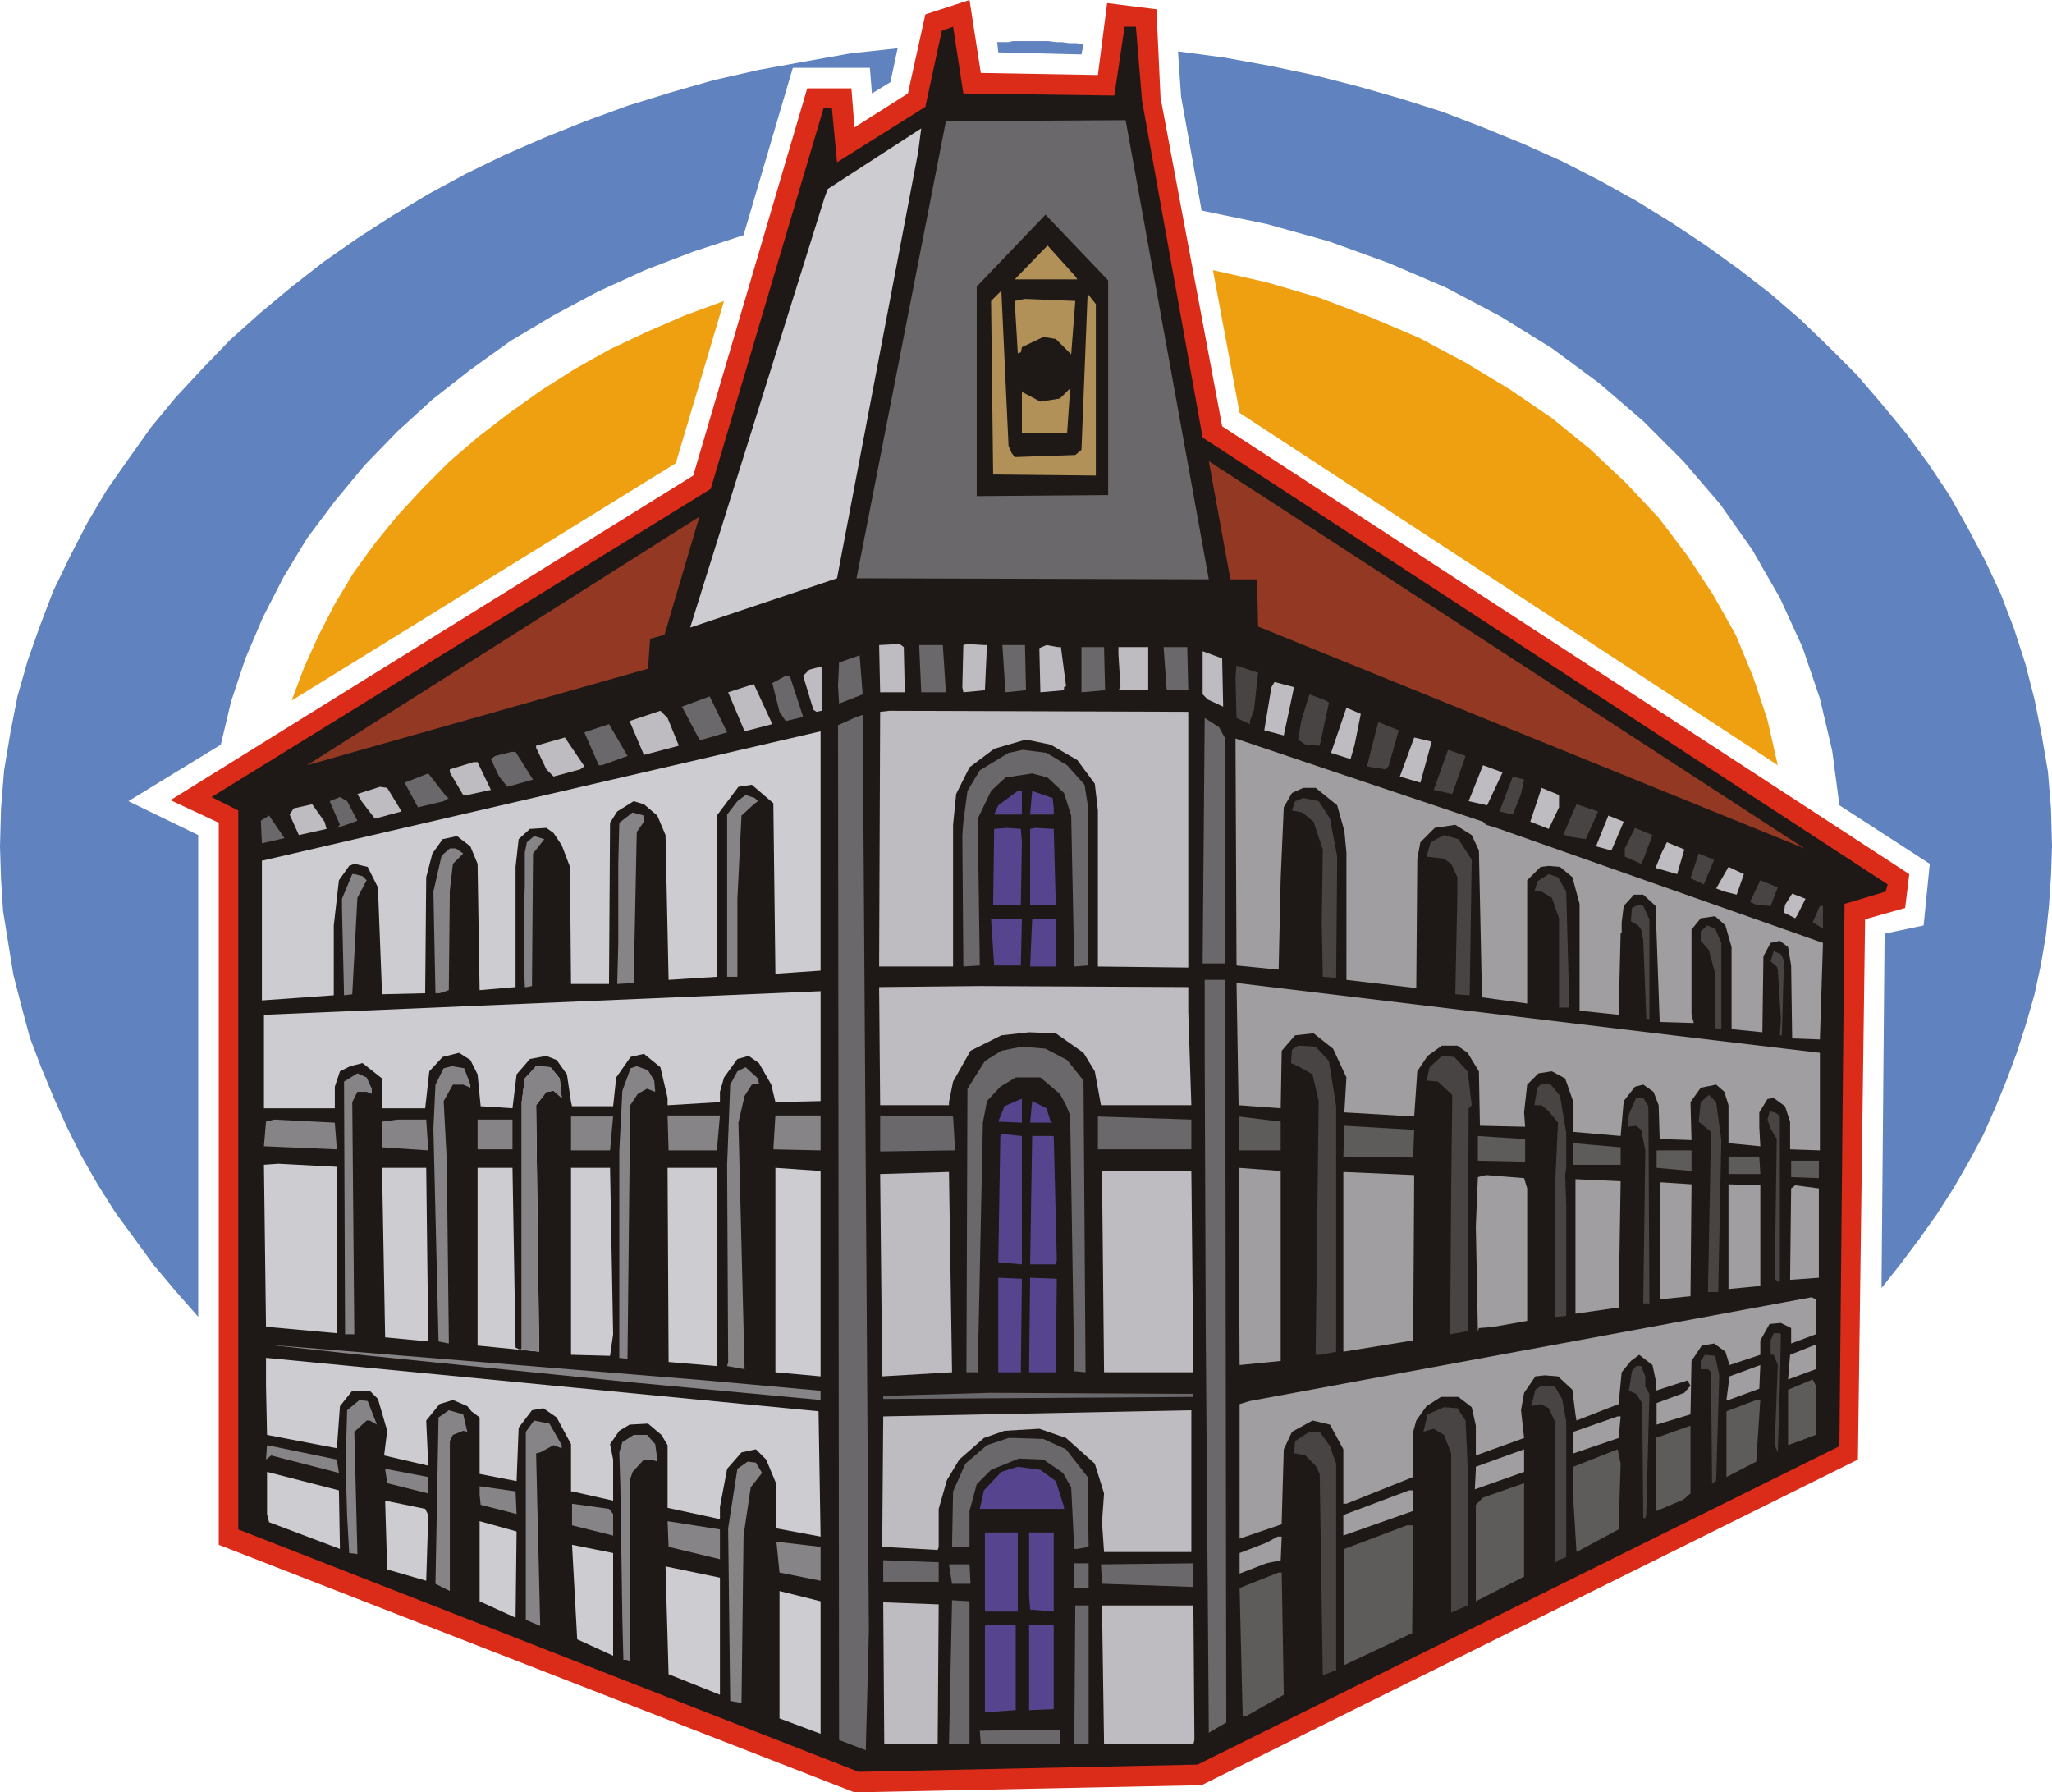 <svg xmlns="http://www.w3.org/2000/svg" fill-rule="evenodd" height="167.52" preserveAspectRatio="none" stroke-linecap="round" viewBox="0 0 1998 1745" width="1.998in"><style>.pen1{stroke:none}.brush5{fill:#1e1916}.brush6{fill:#6b686b}.brush7{fill:#ccccd1}.brush8{fill:#b29159}.brush10{fill:#bfbcc1}.brush11{fill:#494444}.brush12{fill:#a09ea0}.brush13{fill:#56448e}.brush14{fill:#878487}.brush15{fill:#5e5b5b}</style><path class="pen1" d="M1001 40h20l7 1h6l7 1h7l7 1-2 10-81-2-1-10h11l4-1h15zm146 10 45 6 44 8 43 9 43 11 42 12 41 13 39 15 39 16 38 17 37 19 36 20 34 21 33 22 32 23 31 24 29 25 28 27 27 27 24 28 24 29 22 30 20 30 18 32 17 32 15 32 13 34 11 34 9 35 7 35 6 35 3 36 1 37-1 29-2 29-3 29-5 29-6 28-8 28-9 28-10 27-11 27-12 27-14 26-15 26-16 25-17 24-18 24-19 24 3-345 38-8 6-60-88-57-7-53-12-51-17-50-22-48-27-47-31-44-36-42-39-39-43-37-46-34-50-31-53-28-56-24-58-21-61-17-63-13-20-111-3-44zM193 1282l-22-25-21-25-19-26-19-26-17-27-16-28-14-28-13-29-12-29-11-29-8-30-8-31-5-31-5-31-2-31-1-32 1-37 3-37 6-36 7-36 10-35 12-34 13-34 16-33 17-33 19-32 21-30 22-31 24-29 26-28 27-28 29-26 30-25 32-25 33-23 34-22 35-21 37-20 37-18 39-17 40-16 41-15 42-13 42-12 44-10 44-8 45-8 46-5-7 33-18 11-2-25h-75l-48 163-49 16-47 18-46 21-43 23-42 25-39 28-37 29-34 31-32 33-29 35-27 36-23 38-20 39-17 40-14 42-10 42-90 55 68 33v469z" style="fill:#6082bf"/><path class="pen1" d="m1181 263 53 12 51 15 50 19 47 20 45 24 43 26 41 28 37 30 35 33 32 34 28 37 25 38 22 39 17 41 14 42 10 44-524-343-26-139zM284 682l12-32 14-31 16-31 18-30 21-29 22-27 25-27 26-26 28-24 30-23 31-22 33-21 34-19 36-17 37-16 38-14-47 158-374 231z" style="fill:#efa011"/><path class="pen1" style="fill:#db2b19" d="m1190 415 669 436-4 33-39 11-7 526-639 317-338 7-619-241V801l-47-22 509-316L786 86h43l3 38 52-33 17-77 43-14 11 71 114 2 9-70 48 6 4 86 60 320z"/><path class="pen1 brush5" d="m1112 98 59 328 667 435-2 7-40 12-5 528-625 310-330 7-604-236V789l-26-13 486-300 110-371h8l5 53 86-54 16-74 11-4 10 65 147 2 10-67h11l6 72z"/><path class="pen1 brush6" d="m1177 564-343-1 87-445 175-1 81 447z"/><path class="pen1 brush7" d="m672 611 131-419 3-8 91-59-3 23-79 415-143 48z"/><path class="pen1 brush5" d="M1079 273v209l-128 1V279l67-70 61 64z"/><path class="pen1 brush8" d="M1049 272h-61l32-33 27 30 2 3zm-64 169 3 4 59-2 6-5 6-152 8 10v167l-96-1h-4l-2-169 10-10 7 151 3 7z"/><path class="pen1 brush8" d="m1043 345-15-15-12-2-21 10-1 5-3 1-3-51 10-2 49 2-4 52zm-48 77v-40l-1-1 19 10 19-3 10-10-3 44h-44z"/><path class="pen1" d="m1225 610-1-46h-26l-21-115 580 377-532-216zm-592 12-2 29-332 94 382-242-34 115-14 4z" style="fill:#933823"/><path class="pen1 brush10" d="M881 674h-24l-1-46 20-1 4 3 1 44zm80-46-2 44-21 2-1-5 1-41 4-1 16 1h3z"/><path class="pen1 brush6" d="M921 674h-24l-2-46h23l3 46zm78-2-20 2-3-46h22l1 44z"/><path class="pen1 brush10" d="m1033 630 5 38-2 1v3l-23 2-1-43 7-3 11 2h3z"/><path class="pen1 brush6" d="m1076 672-23 2v-44h22l1 42z"/><path class="pen1 brush10" d="M1118 672h-29l2-3-2-32v-7h29v42z"/><path class="pen1 brush6" d="M1157 672h-21l-3-42h23l1 42z"/><path class="pen1 brush10" d="m1191 688-15-7-5-5v-42l19 7 1 47z"/><path class="pen1 brush6" d="m817 685-1-17 1-23 20-7 3 38-23 9z"/><path class="pen1 brush11" d="m1221 691-4 11v3l-13-6-1-40 1-11 21 7-4 36z"/><path class="pen1 brush10" d="m800 692-5 1-3-2-10-33 6-6 11-3h1v43z"/><path class="pen1 brush6" d="m782 698-17 4-6-9-7-28 13-7h4l13 40z"/><path class="pen1 brush10" d="m1250 716-19-5 7-42 3-5 19 5-10 47zm-525-4-16-38 25-8 18 39-27 7z"/><path class="pen1 brush11" d="m1294 684-9 42-14-1-7-5 3-18 8-26 16 6 3 2z"/><path class="pen1 brush6" d="M684 720h-3l-17-32 27-10 17 35-24 7z"/><path class="pen1 brush10" d="m1319 725-4 14-19-6 15-44 14 6-6 30zm-658 1-34 9-14-33 30-10 7 7 11 27zm496 216-88-1V789l-3-26-17-23-26-15-24-5-31 9-24 18-13 26-3 30v138h-72l1-248 9-1 291 1v249z"/><path class="pen1 brush6" d="m846 1589-3 115-26-10-1-988 18-8 6-2 6 893zm347-870v219h-22l2-239 14 9 6 11z"/><path class="pen1 brush11" d="m1352 746-3 3-13-2-5-1 11-43 20 8-10 35z"/><path class="pen1 brush6" d="M586 745h-3l-14-32 24-8 18 31-25 9z"/><path class="pen1 brush7" d="m799 945-44 3-2-166-21-18-13 2-21 28v157l-47 3-3-141-8-19-13-11-10-3-16 10-7 11-1 157h-37l-1-114-8-21-8-12-7-5-16 1-11 10-3 27v117l-35 3-2-123-7-17-13-10-14 3-10 14-6 23-1 113-42 1-4-104-10-20-13-3-5 2-10 14-5 44v68l-70 5V838l544-126v233z"/><path class="pen1 brush10" d="m565 749-26 7-7-7-10-21v-2l28-8 19 28-4 3zm818 13-20-6 14-38 17 4-11 40z"/><path class="pen1 brush12" d="m1444 800 3 3 10 3 318 112-3 94-27-1-1-71-3-18-8-6-9 2-7 13-1 74-30-3v-80l-6-21-10-9-14 2-9 11v83l2 7v1l-33-1-4-113-12-11h-9l-10 11-2 16v10h-1l-2 80-38-4V880l-7-26-12-10-11-1-8 1-13 13v120l-44-6-3-143-7-15-16-10-20 3-14 14-3 16-1 126-68-8V830l-2-21-7-25-21-17h-12l-11 5-8 14-3 69-2 89-41-4-1-221 89 30 152 51z"/><path class="pen1 brush6" d="m1039 745 17 19 3 19v157l-13 1-3-147-7-22-16-15-15-4-26 4-14 13-13 27 2 143-16 1-1-128 1-13 4-30 12-20 28-17 14-3 23 3 20 12z"/><path class="pen1 brush11" d="m1414 773-18-4 14-39 17 6-13 37z"/><path class="pen1 brush6" d="m519 759-25 7-8-10-8-17 4-3 16-4h4l17 27z"/><path class="pen1 brush10" d="m478 769-23 5h-4l-13-22v-3l23-7h4l13 27zm970 15-18-4 14-35 19 7-15 32z"/><path class="pen1 brush6" d="m437 777-5 3-25 6-13-24 23-9 18 23 2 1z"/><path class="pen1 brush11" d="m1484 759-3 14-8 20-13-3 13-34 11 3z"/><path class="pen1 brush10" d="m391 790-26 7-13-17-4-7 22-7 7 1 14 23zm1127-4-10 21-18-7 11-33 17 7v12z"/><path class="pen1 brush13" d="M995 793h-27l4-9 19-14h4v23zm31-6v6h-23l2-23 20 7 1 10z"/><path class="pen1 brush14" d="m738 780-4 3-12 11-4 81v76h-10V793l10-13 8-6 9 3 3 3z"/><path class="pen1 brush6" d="m348 799-5 2-15 5 3-3-10-23 10-4 7 4 10 19z"/><path class="pen1 brush11" d="m1295 797 7 37-1 118-13-1-1-53 1-71-9-27-11-9-10-2 3-9 8-3 15 3 11 17zm249 20-19-3v-1h-3l13-30 21 7-12 27z"/><path class="pen1 brush10" d="m318 807-27 6-9-20 4-6 18-4 12 17 2 7z"/><path class="pen1 brush14" d="m627 800-7 10-3 147-16 1 1-38v-79l1-40 13-10 11 3v6z"/><path class="pen1 brush6" d="m255 821-1-22 8-5 15 22-22 5z"/><path class="pen1 brush10" d="m1569 828-15-4 12-30 15 6-12 28z"/><path class="pen1 brush13" d="m995 820-1 61h-27l1-74 13-1 13 1 1 13zm33 61h-25v-74l5-1 18 1 2 74z"/><path class="pen1 brush11" d="m1600 837-2 4-16-7v-8l10-20 17 7-9 24zm-167 0-2 132-14-1 2-96v-18l-6-13-7-5-17-2 4-14 13-7 14 4 13 20z"/><path class="pen1 brush14" d="m519 831-1 126v3l-5 1h-2l-1-34v-33l1-32v-32l2-10 7-6 10 3-11 14z"/><path class="pen1 brush10" d="m1633 851-21-6 6-15 5-10 17 7-7 24z"/><path class="pen1 brush14" d="m451 831-10 10-3 26-1 97-9 3h-4l-2-99 8-35 8-7h6l7 5z"/><path class="pen1 brush11" d="m1659 861-13-6 8-24 15 6-10 24z"/><path class="pen1 brush10" d="m1691 871-12-3-8-3 12-21 15 7-7 20z"/><path class="pen1 brush14" d="m357 857-9 17-5 94-8 1-2-85v-9l10-24h2l8 2 4 4z"/><path class="pen1 brush11" d="m1525 868 3 113h-10v-87l-7-20-10-6h-7l3-10 11-7 9 3 8 14zm199 14-14-1-6-3 10-21 17 7-7 18z"/><path class="pen1 brush10" d="m1750 891-2 3-10-5h-1l1-8 7-11 13 5-8 16z"/><path class="pen1 brush11" d="M1606 988v4h-3l-3-77-2-10-3-4-7-4 1-13 6-3 5 1 6 13v93zm169-84-10-6 7-16h3v22z"/><path class="pen1 brush13" d="M994 940h-26l-3-45h30l-1 45zm34 1h-25l2-46h23v46z"/><path class="pen1 brush11" d="M1676 918v84l-6-1v-53l-6-23-8-9v-9l6-6 8 3 6 14zm61 17-2 73h-2l1-16-3-48-1-3-6-5 3-10 7 3 3 6z"/><path class="pen1 brush6" d="m1194 1677-17 10-3-395-1-269v-69h20l1 723z"/><path class="pen1 brush12" d="M1772 1025v95l-29-1v-27l-5-15-11-8-6 1-8 13v14l1 19-31-3v-37l-4-13-8-7-15 3-10 14 1 37-28-1h-3l-1-33-5-13-10-7-8 2-11 14-3 34-46-4v-29l-8-23-13-7-13 2-11 11-3 27 1 14-44-1-1-53-11-18-10-7h-15l-14 10-10 15-3 44-68-4 2-34-13-28-19-15-18 2-13 15-1 56-41-3-2-119 450 54 118 14z"/><path class="pen1 brush10" d="m1157 985 3 91h-88l-6-33-11-18-27-19-26-1-27 3-30 15-17 30-4 20v3h-67l-1-115 98-1 203 1v24z"/><path class="pen1 brush7" d="m799 1072-44 1-4-17-12-21-10-7-11 3-13 18-4 14v10l-50 3h-1v-7l-7-30-16-13-13 3-14 20-3 28h-40l-1-4-4-27-10-14-10-4-16 3-13 15-4 33-31-2-3-31-7-14-11-7-16 4-13 14-4 36h-42v-29l-19-15-12 3-10 5-5 15v21h-69v-91l542-23v107z"/><path class="pen1 brush11" d="m1294 1033 7 44v239l-16 3h-4l3-247-6-26-14-8-7-3 1-13 6-4 17 1 13 14z"/><path class="pen1 brush6" d="m1039 1032 16 20 2 284-11-1-4-249-4-10-6-11-19-16h-24l-15 9-13 14-4 21-5 243h-11l1-276 17-27 16-10 20-4 23 2 21 11z"/><path class="pen1 brush11" d="m1429 1043 4 33-3 3-1 217-17 3 1-142 1-85v-6l-14-13-11-1 3-13 12-11 12 1 13 14z"/><path class="pen1 brush14" d="M458 1056v3l-7-3h-10l-9 16 3 57 2 174v5l-10-2-5-207 2-43 8-16 8-2 12 2 6 16z"/><path class="pen1 brush7" d="m545 1050 2 19-8-7-7 1-10 13 3 240-60-6v-173h34l3 175 6 3v-242l3-23 11-12 14 1 9 11z"/><path class="pen1 brush14" d="m505 1313 3 2v-242l3-23 11-12 14 1 9 11 2 19-8-7-7 1-10 13 3 240-20-3zm132-261 1 11-8-3-9 5-8 12v56l-2 190-8-1v-201l3-59 8-22 6-2 11 4 6 10zm102 3-7 1-7 11-6 26 6 240-17-3 1-4-1-192 3-78 7-13 8-4 12 11 1 5zm-377 5v5l-5-2h-9l-5 10 2 226h-9l-1-246 13-8 9 4 5 11z"/><path class="pen1 brush11" d="m1519 1067 6 36v34l-1 7 1 30v107l-8 1h-3v-125l3-64-9-11-7-6h-7l3-17 4-4 9 1 9 11zm157 43-3 148h-10l3-156-12-10 2-19 8-7 7 7 5 37zm-71-33 1 192h-6l2-149-4-20-5-4-8 1 1-12 7-16h7l5 8z"/><path class="pen1 brush13" d="m995 1093-23-1 6-15 16-7h1v23zm28-1 2 1h-22l2-21 14 7 4 13z"/><path class="pen1 brush11" d="M1733 1086v162h-2l-3-3 2-136-7-12v-1l-2-6 2-8 5 1 5 3z"/><path class="pen1 brush14" d="m799 1120-46-1 2-33h44v34zm-101 0h-47l-1-34h51l-3 34z"/><path class="pen1 brush6" d="m930 1120-73 1v-35l71 1 2 33zm230-1h-91v-32l91 3v29z"/><path class="pen1 brush14" d="M594 1120h-38v-33h41l-3 33z"/><path class="pen1 brush15" d="M1247 1120h-41v-33l41 5v28z"/><path class="pen1 brush14" d="M499 1119h-34v-29h34v29zm-171 0-71-3 2-24 8-2 59 3 2 26zm89 1-45-3v-25l15-2h28l2 30z"/><path class="pen1 brush15" d="m1376 1127-68-1 1-30 68 4-1 27z"/><path class="pen1 brush13" d="m995 1231-23-2 2-123 1-2 20 2v125zm34-4-1 4h-25l2-125h21l3 121z"/><path class="pen1 brush15" d="m1485 1131-46-1v-24l46 3v22zm47 3v-21l46 4v17h-46zm115 6-34-3v-17h34v20zm67 3h-31v-17h30l1 17zm57 4-27-1v-16h27v17z"/><path class="pen1 brush7" d="m328 1298-66-6h-3l-2-158 14-1 57 3v162zm89 8-42-4-3-165h43l2 169zm177-169 3 162-3 21-38-1v-182h38zm104 193-47-4-1-189h48v193zm101 10-44-4v-199l44 3v200z"/><path class="pen1 brush10" d="m1075 1336-2-196h87l2 196h-87z"/><path class="pen1 brush12" d="m1247 1325-40 4-1-192 41 3v185z"/><path class="pen1 brush10" d="m927 1336-68 4-2-197 67-2 3 195z"/><path class="pen1 brush12" d="m1376 1305-68 11v-175l69 3-1 161zm111-148v129l-34 6-13 1-1 3-2-102 2-48 8-2 37 3 3 10zm89 116-42 6v-131l44 2-2 123zm70-11-30 3v-114l31 2-1 109zm68-10-31 3v-102l31 1v98zm57-8-28 2 1-89 4-3 23 3v87z"/><path class="pen1 brush13" d="M994 1336h-22v-92l23 1-1 91zm34 0h-26l1-92 26 1-1 91z"/><path class="pen1 brush12" d="M1768 1293v6l-24 9v-15l-10-5-11 1-9 16v14l-30 10-4-13-11-8-12 2-10 15-1 52-33 10v-21l27-10 6-7-3-5-31 10v-11l-3-14-13-10-8 6-9 11-3 31-41 16-1-6-3-24-14-13-13-1-9 1-11 16-3 17 3 27-47 17v-29l-4-18-13-10h-17l-14 9-10 14-3 11v44l-65 26h-3v-53l-13-24-17-4-20 11-8 17-2 70v3l-41 14v-131l10-3 92-17 455-84 4 2v28z"/><path class="pen1 brush11" d="m1734 1299-1 50-2 65-3-7 3-78-4-10h-3v-14l3-7h6l1 1z"/><path class="pen1 brush14" d="M799 1354v9l-182-17-257-26-101-11 429 35 111 10z"/><path class="pen1 brush12" d="m1741 1343 2-24 25-10v24l-27 10z"/><path class="pen1 brush11" d="m1674 1339-3 103-4 2-1-108-3-3h-7v2-10l4-6 10 1 4 19z"/><path class="pen1 brush7" d="m799 1496-43-8v-43l-10-24-10-10-14 3-14 16-7 37v12l-51-11v-61l-6-10-13-11-18 1-10 6-9 13 3 15v40l-40-9h-1v-46l-14-26-13-9-11 2-13 17-2 52-36-7v-55l-8-6-4-5-14-6-13 4-13 16 2 44-43-10 3-24-9-31-8-8h-17l-12 15-3 41-68-13-1-48v-27l538 52 2 122z"/><path class="pen1 brush12" d="M1683 1363h-2l3-23 30-11-1 23-30 11z"/><path class="pen1 brush11" d="M1602 1340v10l4 7-3 115v3l-1 3h-2l-1-112-6-9-7-3 3-19 4-5h5l4 10z"/><path class="pen1 brush15" d="m1768 1397-27 10v-54l24-10 3 6v48z"/><path class="pen1 brush11" d="m1521 1362 4 22v132l-8 3-3 3v-138l-6-13-8-4-9 2 4-16 6-4 13 1 7 12z"/><path class="pen1 brush6" d="M1162 1357v3l-301 2h-1v-3l105-3 187 1h10z"/><path class="pen1 brush14" d="m367 1387-7-4h-3l-12 11 3 119-8-1-2-36-1-34v-34l1-35 12-10 8 1 9 23z"/><path class="pen1 brush15" d="m1710 1423-29 15v-64l29-11h4l-4 60z"/><path class="pen1 brush11" d="m1427 1383 2 44v136l-16 7v-155l-7-18-10-6-7 2-3 1 4-17 16-7 13 1 8 12z"/><path class="pen1 brush14" d="m455 1394-4-1-10 4-3 6v146l-14-7 3-162 10-7 14 4 4 17z"/><path class="pen1 brush10" d="m1075 1511-2-29 2-28-9-29-28-25-26-9-34 2-20 7-24 21-12 20-8 28v37l-1 3-54-3 1-127 300-6v138h-85z"/><path class="pen1 brush12" d="m1576 1400-44 15v-21l43-15h3l-2 21z"/><path class="pen1 brush14" d="M547 1407v3l-8-3-13 7-4 1 4 168-14-6v-183l8-11 15 3 12 21z"/><path class="pen1 brush15" d="m1646 1454-7 6-26 11h-1v-71l34-12v66z"/><path class="pen1 brush11" d="m1295 1408 6 17v201l-13 5-3-196-4-8-10-10-10-2h-1l1-12 14-9h10l10 14z"/><path class="pen1 brush14" d="m638 1406 2 15v2l-6-2h-7l-11 12-3 9v175l-3-1h-3l-1-39-1-67-1-64-1-32 3-10 11-7h13l8 9z"/><path class="pen1 brush6" d="m1038 1411 21 27 1 68-11 2h-3l-3-60-8-14-19-13-24-1-27 11-14 14-7 26v35h-17l1-54 12-27 21-18 21-7h6l28 1 22 10z"/><path class="pen1 brush14" d="m330 1434-66-17-5 4 1-14 68 14 2 13z"/><path class="pen1 brush12" d="m1436 1450 1-19v-3l47-17v22l-48 17z"/><path class="pen1 brush15" d="M1576 1487v2l-41 22-3-50v-33l43-17 3 14-2 62z"/><path class="pen1 brush14" d="m742 1434-11 14-7 47-2 163-11-2-2-168 9-58 10-7 8 1 6 10z"/><path class="pen1 brush13" d="m1028 1442 8 25v2h-82l4-18 17-18 16-5 22 3 15 11z"/><path class="pen1 brush14" d="m417 1454-40-10-2-14 42 8v16z"/><path class="pen1 brush7" d="m331 1508-69-26-2-8v-41l70 18 1 57z"/><path class="pen1 brush15" d="M1437 1559v-94l7-7 40-14v91l-47 24z"/><path class="pen1 brush14" d="m503 1474-35-9-1-10v-8l35 5 1 22z"/><path class="pen1 brush12" d="m1376 1471-68 24v-20l64-24h4v20z"/><path class="pen1 brush7" d="m417 1475-2 64-38-11-2-67 39 8 3 6z"/><path class="pen1 brush14" d="M597 1474v21l-40-10v-21l36 5 4 5zm104 44-50-12-1-25 51 8v29z"/><path class="pen1 brush7" d="m502 1575-35-16v-78l36 10-1 84z"/><path class="pen1 brush15" d="m1375 1590-66 31v-113l61-23h6l-1 105z"/><path class="pen1 brush13" d="M991 1569h-32v-77h32v77zm35 0-23-2-1-14v-61h24v77z"/><path class="pen1 brush12" d="m1247 1519-14 3-26 10v-20l26-10 11-6h4l-1 23z"/><path class="pen1 brush14" d="m799 1539-40-8-3-30 43 5v33z"/><path class="pen1 brush7" d="m597 1612-35-16-5-92 40 8v100z"/><path class="pen1 brush6" d="M914 1540h-54v-21l54 2v19zm13 2-3-19h20l1 19h-18zm119 4v-24h14v24h-14zm116-1-87-3h-2l-1-19 90-1v23z"/><path class="pen1 brush7" d="m701 1650-50-20-3-105 53 11v114z"/><path class="pen1 brush15" d="m1250 1650-37 21h-3l-3-125 38-15h3l2 119z"/><path class="pen1 brush7" d="m799 1688-40-15v-124l40 10v129z"/><path class="pen1 brush6" d="M944 1698h-20l3-140 17 1v139z"/><path class="pen1 brush10" d="M913 1698h-52l-1-138 54 2-1 136z"/><path class="pen1 brush6" d="M1060 1698h-14l1-135h13v135z"/><path class="pen1 brush10" d="M1162 1698h-87l-2-135h89l1 131-1 4z"/><path class="pen1 brush13" d="m989 1665-30 2v-84l2-1h28v83zm37-1-24 1v-83h24v82z"/><path class="pen1 brush6" d="M1032 1684v14h-77l-1-13 78-1z"/></svg>

